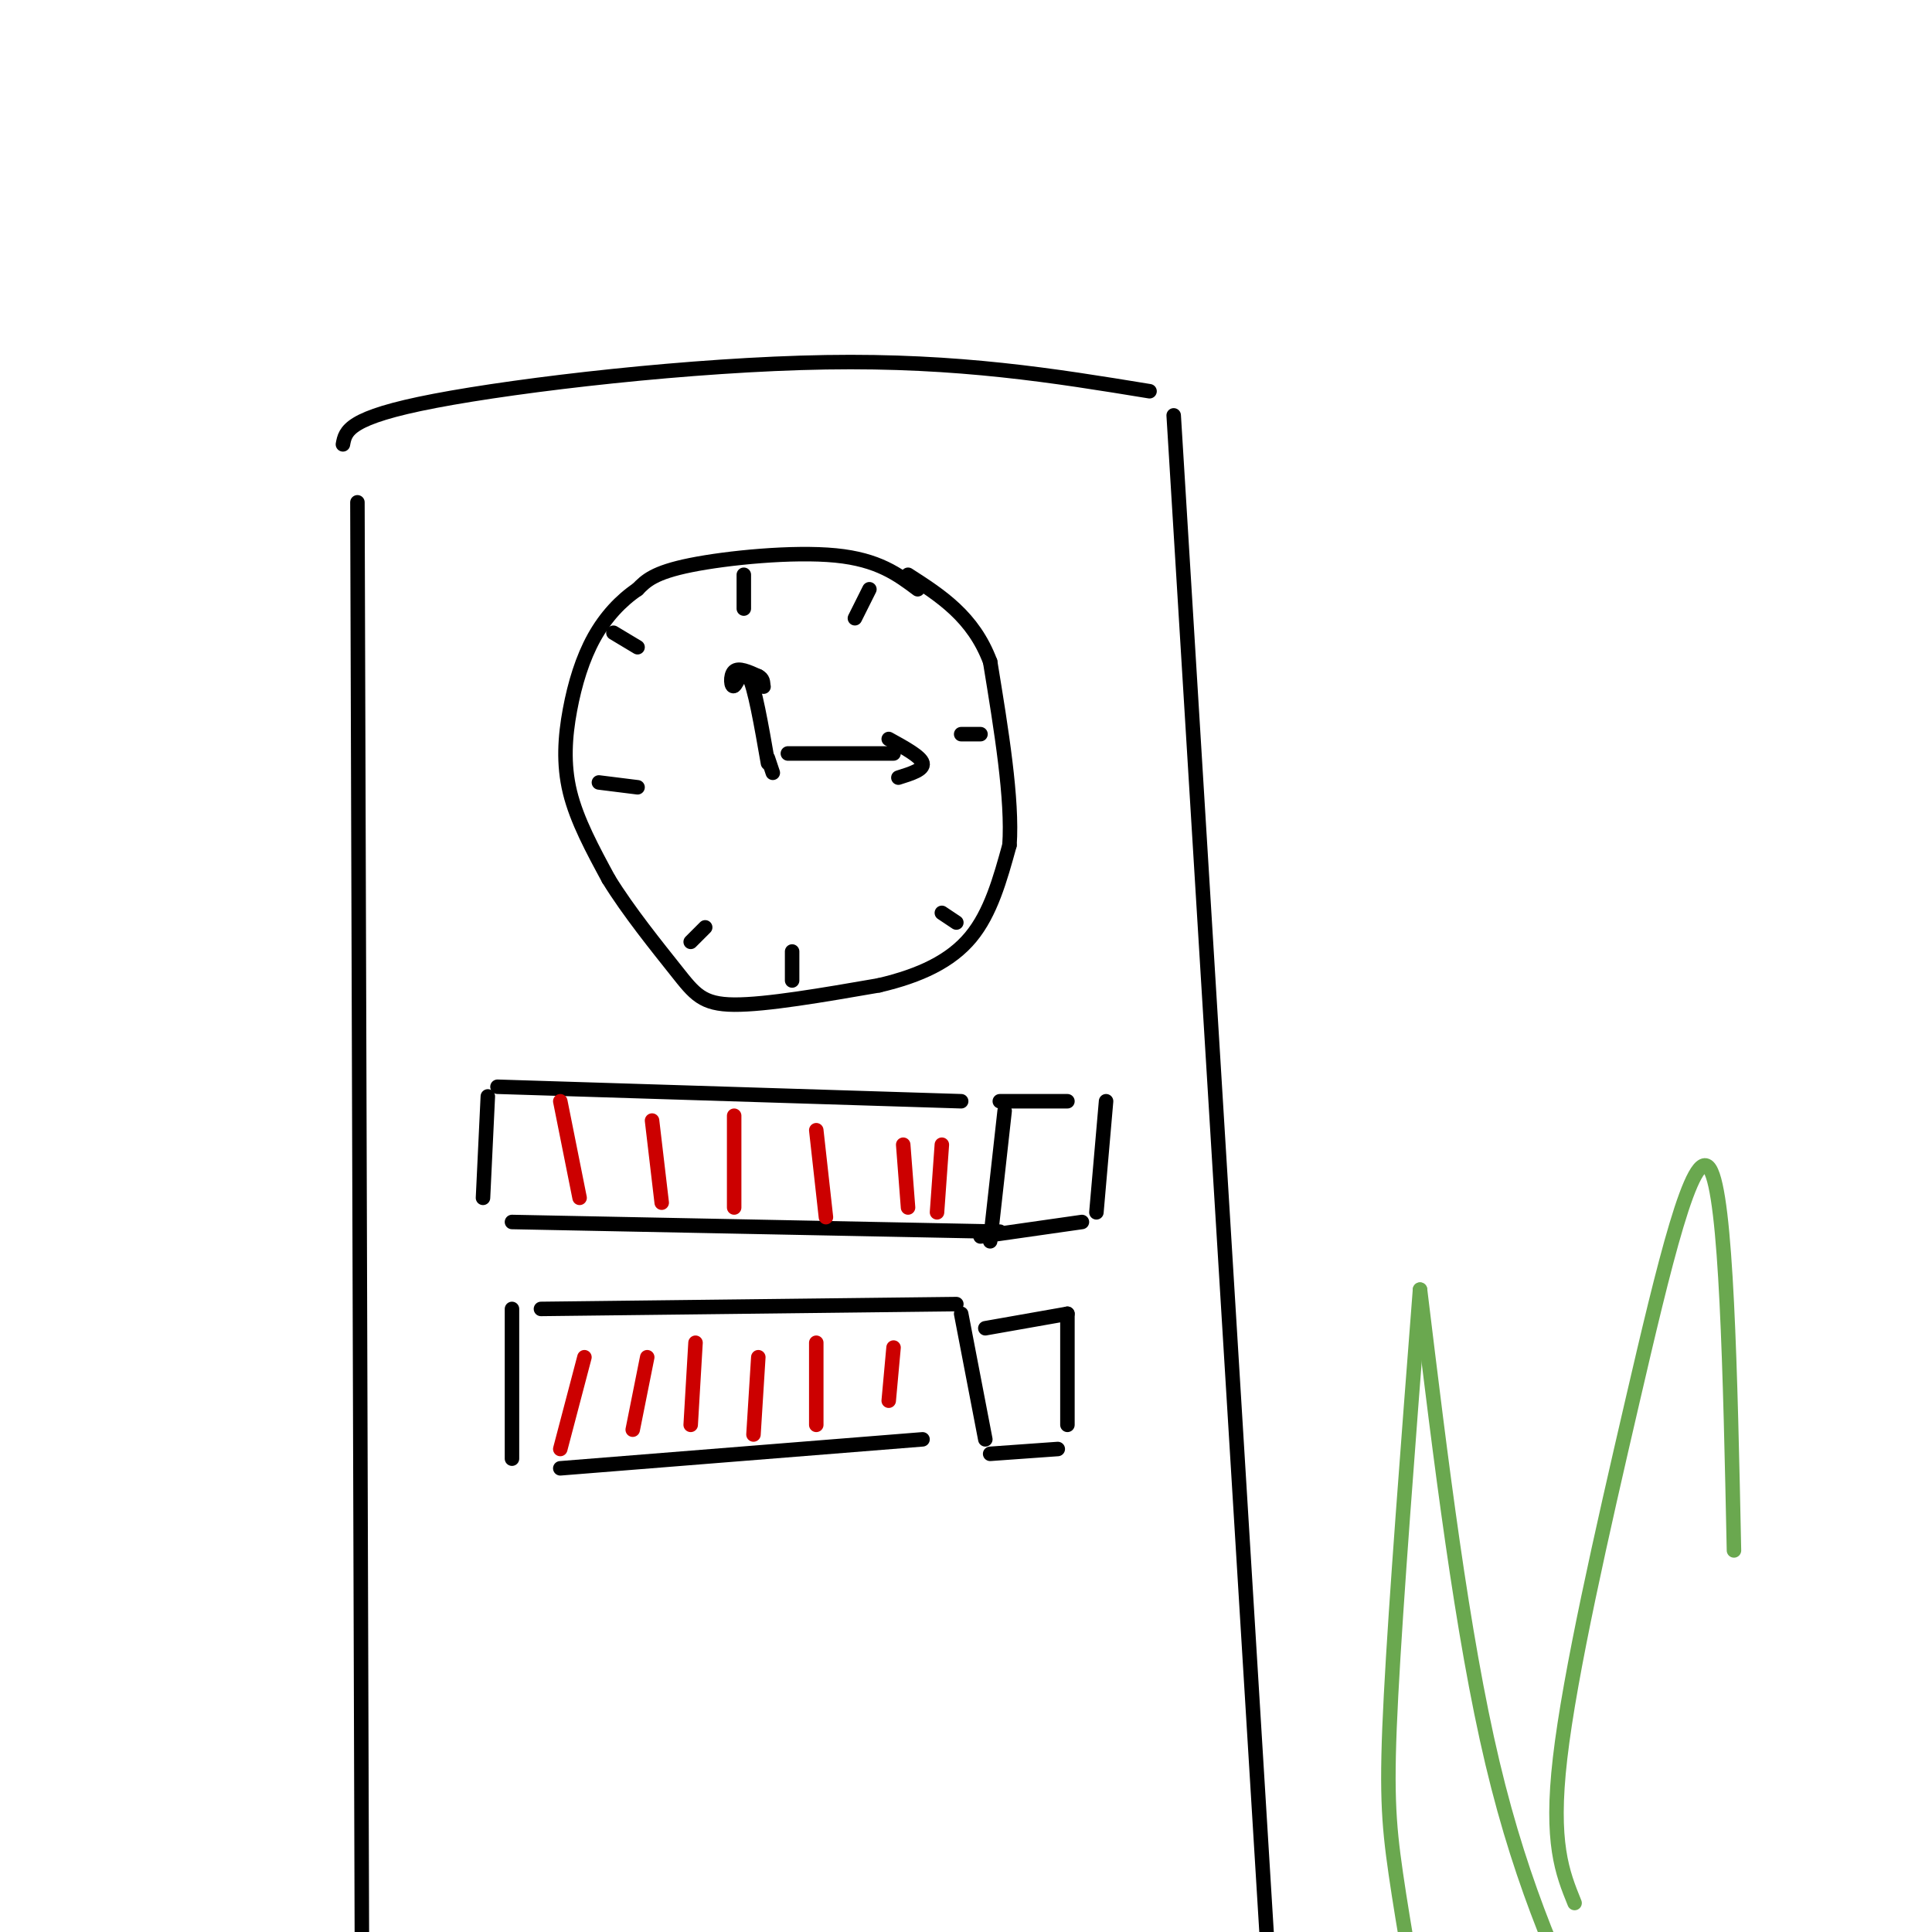 <svg viewBox='0 0 400 400' version='1.1' xmlns='http://www.w3.org/2000/svg' xmlns:xlink='http://www.w3.org/1999/xlink'><g fill='none' stroke='#000000' stroke-width='3' stroke-linecap='round' stroke-linejoin='round'><path d='M71,92c0.511,-2.778 1.022,-5.556 19,-9c17.978,-3.444 53.422,-7.556 81,-8c27.578,-0.444 47.289,2.778 67,6'/><path d='M243,86c0.000,0.000 21.000,343.000 21,343'/><path d='M74,104c0.000,0.000 1.000,322.000 1,322'/><path d='M190,122c-4.089,-3.067 -8.178,-6.133 -17,-7c-8.822,-0.867 -22.378,0.467 -30,2c-7.622,1.533 -9.311,3.267 -11,5'/><path d='M132,122c-3.463,2.343 -6.619,5.700 -9,10c-2.381,4.300 -3.987,9.542 -5,15c-1.013,5.458 -1.432,11.131 0,17c1.432,5.869 4.716,11.935 8,18'/><path d='M126,182c4.048,6.619 10.167,14.167 14,19c3.833,4.833 5.381,6.952 12,7c6.619,0.048 18.310,-1.976 30,-4'/><path d='M182,204c8.533,-2.000 14.867,-5.000 19,-10c4.133,-5.000 6.067,-12.000 8,-19'/><path d='M209,175c0.667,-9.500 -1.667,-23.750 -4,-38'/><path d='M205,137c-3.500,-9.333 -10.250,-13.667 -17,-18'/><path d='M159,157c0.000,0.000 1.000,3.000 1,3'/><path d='M154,119c0.000,0.000 0.000,7.000 0,7'/><path d='M180,122c0.000,0.000 -3.000,6.000 -3,6'/><path d='M199,152c0.000,0.000 4.000,0.000 4,0'/><path d='M132,163c0.000,0.000 -8.000,-1.000 -8,-1'/><path d='M127,131c0.000,0.000 5.000,3.000 5,3'/><path d='M146,192c0.000,0.000 -3.000,3.000 -3,3'/><path d='M164,197c0.000,0.000 0.000,6.000 0,6'/><path d='M195,189c0.000,0.000 3.000,2.000 3,2'/><path d='M168,156c-3.417,0.000 -6.833,0.000 -4,0c2.833,0.000 11.917,0.000 21,0'/><path d='M184,153c3.333,1.833 6.667,3.667 7,5c0.333,1.333 -2.333,2.167 -5,3'/><path d='M159,158c-1.381,-7.929 -2.762,-15.857 -4,-18c-1.238,-2.143 -2.333,1.500 -3,2c-0.667,0.500 -0.905,-2.143 0,-3c0.905,-0.857 2.952,0.071 5,1'/><path d='M157,140c1.000,0.500 1.000,1.250 1,2'/><path d='M158,142c0.167,0.333 0.083,0.167 0,0'/><path d='M103,225c0.000,0.000 96.000,3.000 96,3'/><path d='M208,230c0.000,0.000 -3.000,27.000 -3,27'/><path d='M101,227c0.000,0.000 -1.000,21.000 -1,21'/><path d='M106,253c0.000,0.000 101.000,2.000 101,2'/><path d='M207,228c0.000,0.000 14.000,0.000 14,0'/><path d='M229,228c0.000,0.000 -2.000,23.000 -2,23'/><path d='M203,256c0.000,0.000 21.000,-3.000 21,-3'/><path d='M106,271c0.000,0.000 0.000,31.000 0,31'/><path d='M112,271c0.000,0.000 86.000,-1.000 86,-1'/><path d='M199,272c0.000,0.000 5.000,26.000 5,26'/><path d='M204,275c0.000,0.000 17.000,-3.000 17,-3'/><path d='M221,272c0.000,0.000 0.000,23.000 0,23'/><path d='M219,300c0.000,0.000 -14.000,1.000 -14,1'/><path d='M116,304c0.000,0.000 75.000,-6.000 75,-6'/></g>
<g fill='none' stroke='#cc0000' stroke-width='3' stroke-linecap='round' stroke-linejoin='round'><path d='M116,228c0.000,0.000 4.000,20.000 4,20'/><path d='M135,232c0.000,0.000 2.000,17.000 2,17'/><path d='M152,231c0.000,0.000 0.000,19.000 0,19'/><path d='M169,234c0.000,0.000 2.000,18.000 2,18'/><path d='M187,237c0.000,0.000 1.000,13.000 1,13'/><path d='M195,237c0.000,0.000 -1.000,14.000 -1,14'/><path d='M185,279c0.000,0.000 -1.000,11.000 -1,11'/><path d='M169,278c0.000,0.000 0.000,17.000 0,17'/><path d='M157,281c0.000,0.000 -1.000,16.000 -1,16'/><path d='M144,278c0.000,0.000 -1.000,17.000 -1,17'/><path d='M134,281c0.000,0.000 -3.000,15.000 -3,15'/><path d='M121,281c0.000,0.000 -5.000,19.000 -5,19'/></g>
<g fill='none' stroke='#6aa84f' stroke-width='3' stroke-linecap='round' stroke-linejoin='round'><path d='M294,267c-2.489,32.267 -4.978,64.533 -6,84c-1.022,19.467 -0.578,26.133 1,37c1.578,10.867 4.289,25.933 7,41'/><path d='M294,267c4.333,35.667 8.667,71.333 15,98c6.333,26.667 14.667,44.333 23,62'/><path d='M326,394c-2.518,-6.208 -5.036,-12.417 -3,-30c2.036,-17.583 8.625,-46.542 15,-74c6.375,-27.458 12.536,-53.417 16,-48c3.464,5.417 4.232,42.208 5,79'/></g>
</svg>